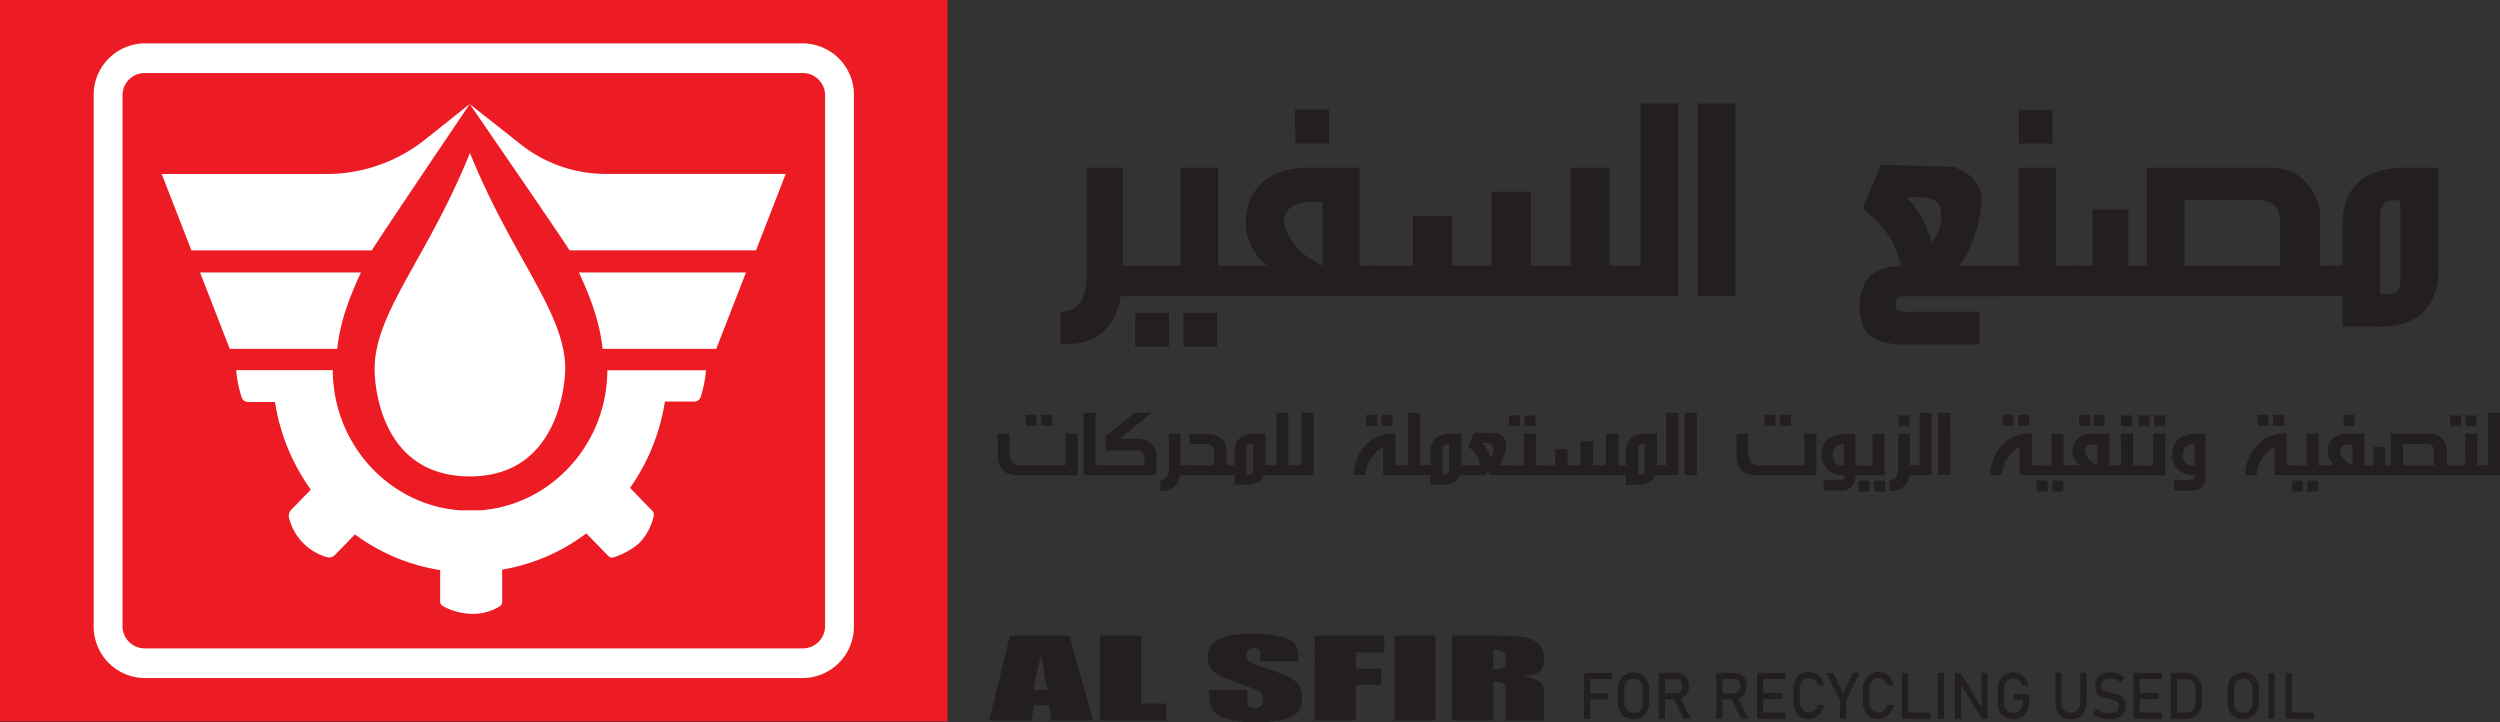 <?xml version="1.0" encoding="UTF-8"?>
<svg xmlns="http://www.w3.org/2000/svg" viewBox="0 0 541.77 156.55">
  <rect x="0" y="0" width="541.77" height="156.55" fill="#333333" stroke="none"/>
  <g id="Layer_2" data-name="Layer 2">
    <g id="Layer_1-2" data-name="Layer 1">
      <rect width="205.35" height="156.34" transform="translate(205.35 156.34) rotate(180)" style="fill:#ed1c24"></rect>
      <path d="M174.05,146.94H31.3a11.16,11.16,0,0,1-11-11.3V20.7a11.16,11.16,0,0,1,11-11.3H174.05a11.16,11.16,0,0,1,11,11.3V135.64A11.16,11.16,0,0,1,174.05,146.94ZM31.3,15.83a4.81,4.81,0,0,0-4.75,4.87V135.64a4.81,4.81,0,0,0,4.75,4.87H174.05a4.81,4.81,0,0,0,4.75-4.87V20.7a4.81,4.81,0,0,0-4.75-4.87Z" style="fill:#fff"></path>
      <path d="M73.09,75.6H49.79L43.35,59.05H78.22C75.61,64.64,73.64,70,73.09,75.6Zm57.5,0h24.63l6.44-16.55h-36.2C128.07,64.64,130,70,130.59,75.6Zm.64-37.91a29.66,29.66,0,0,1-18.42-6.44l-11-8.68s20.93,30.36,21.6,31.68h40.42l6.44-16.56ZM101.8,22.53l0,0-9.58,7.64a34.35,34.35,0,0,1-21.43,7.54H35.05l6.44,16.56H80.58C81.22,53,101.8,22.53,101.8,22.53Zm30.36,57.71h-.54a32,32,0,0,1-.79,6.9A30.69,30.69,0,0,1,117.69,106a29,29,0,0,1-8.87,3.84c-.5.12-1,.23-1.51.33l-.54.09c-.35.06-.71.12-1.07.16l-.58.08-1.12.1-.52,0c-.54,0-1.09,0-1.64,0s-1,0-1.51,0l-.47,0-1-.08-.52-.06q-.51-.06-1-.15l-.46-.07c-.48-.08-1-.17-1.43-.28a28.86,28.86,0,0,1-9.08-3.77,30.13,30.13,0,0,1-9.59-9.67,30.66,30.66,0,0,1-3.88-9.41,32,32,0,0,1-.79-6.9H51.19a26.79,26.79,0,0,0,1.15,5.82,1.46,1.46,0,0,0,1.4,1.08h5.85a44.16,44.16,0,0,0,7.77,19l-4.24,4.36a1.91,1.91,0,0,0-.46,1.85,11.83,11.83,0,0,0,8.16,8.41,1.77,1.77,0,0,0,1.77-.47l4.33-4.45a42,42,0,0,0,18.47,7.73v6.79a1.09,1.09,0,0,0,.57,1,13.72,13.72,0,0,0,6.14,1.7,11.17,11.17,0,0,0,6.23-1.66,1.11,1.11,0,0,0,.49-.93v-7a41.9,41.9,0,0,0,18.24-7.85l4.79,4.92a1.1,1.1,0,0,0,1.1.28,16.28,16.28,0,0,0,5.49-3,12.5,12.5,0,0,0,3.23-6,1.12,1.12,0,0,0-.29-1.06l-4.84-5a44.34,44.34,0,0,0,7.55-18.71h6.38a1.47,1.47,0,0,0,1.4-1.08A26.79,26.79,0,0,0,153,80.24H132.16Zm-30.32,23c20.68,0,20.65-23.29,20.65-23.29,0-12.27-11.4-24-20.65-46.79C92.59,56,81.18,67.68,81.18,80,81.18,80,80.83,103.24,101.84,103.24Z" style="fill:#fff"></path>
      <path d="M230.92,100.81V94h2.63v9h-12.1c-3.21.2-4.95-1-5.22-3.71V94h2.53v3.93c0,1.67.6,2.65,1.86,2.92Zm-8.61-10.9h2.35v2.36h-2.35Zm3.37,0H228v2.36h-2.35Z" style="fill:#231f20"></path>
      <path d="M237.4,100.81h1.44v2.13h-4.07V89.46h2.63Z" style="fill:#231f20"></path>
      <path d="M245.9,89.46h3.62l-6.79,5.62h3.79c2.62.14,4,1.38,4.11,3.7v4.16H238.48v-2.13h9.42c.38-2.09-.09-3.17-1.43-3.23h-6.9v-3Z" style="fill:#231f20"></path>
      <path d="M255.83,94v6.85h1.11v2.13h-1.25a3.69,3.69,0,0,1-4.23,3.37V104c1.24,0,1.85-.87,1.84-2.57V94Z" style="fill:#231f20"></path>
      <path d="M257.81,94.06h4.13q3.3.15,3.9,3.14v3.61h1.31v2.13H256.39v-2.13h6.7v-3c.06-.82-.38-1.35-1.32-1.6h-4Z" style="fill:#231f20"></path>
      <path d="M267.53,97.83q.12-3.78,4.24-3.87h2.48v6.85h.83v2.13H273.9q-.9,2.27-4.18,2.13h-2.19v-2.13h-.83v-2.13h.83ZM271,96.25a.85.85,0,0,0-.85.88v5.66h.57a.78.78,0,0,0,.83-.94v-5.6Z" style="fill:#231f20"></path>
      <path d="M276.58,89.46h2.63v11.35H281v2.13h-6.14v-2.13h1.77Z" style="fill:#231f20"></path>
      <path d="M282.07,89.46h2.63v13.48h-4.06v-2.13h1.43Z" style="fill:#231f20"></path>
      <path d="M296.07,96.34a7.31,7.31,0,0,1,2.54-1.77,9.25,9.25,0,0,1,3.77-.66v6.9h1.32v2.13h-3.95v-6.1a7.56,7.56,0,0,0-3.63,4.65l-.3,1.45h-2.47A9.91,9.91,0,0,1,296.07,96.34Zm0-6.43h2.35v2.36h-2.35Zm3.37,0h2.35v2.36h-2.35Z" style="fill:#231f20"></path>
      <path d="M305.11,89.46h2.63v11.35h1.74v2.13h-6.15v-2.13h1.78Z" style="fill:#231f20"></path>
      <path d="M310,97.83q.12-3.78,4.23-3.87h2.48v6.85h.83v2.13H316.4c-.6,1.51-2,2.22-4.18,2.13H310v-2.13h-.83v-2.13H310Zm3.49-1.58a.84.84,0,0,0-.85.88v5.66h.57a.78.78,0,0,0,.83-.94v-5.6Z" style="fill:#231f20"></path>
      <path d="M319.45,93.75l5,.15a2.7,2.7,0,0,1,1.93,2,7.94,7.94,0,0,1-.53,3,7,7,0,0,1-1,1.92h2.54v2.13h-4.22c-.2,0-.45-.21-.76-.63q-.46.63-.75.63H317.3v-2.13h3.47a6.05,6.05,0,0,0-2.6-4Zm3.92,2.65a3,3,0,0,0-2.18-.36A6.78,6.78,0,0,1,323,99.21,2.6,2.6,0,0,0,323.37,96.4Z" style="fill:#231f20"></path>
      <path d="M330.26,94h2.63v6.85h1.52v2.13H327v-2.13h3.23Zm-3.22-4h2.36v2.36H327Zm3.37,0h2.36v2.36h-2.36Z" style="fill:#231f20"></path>
      <path d="M342.52,95.64h2.74v5.17H348V94h2.74v6.85h1.18v2.13H333.78v-2.13H337V97.32h2.74v3.49h2.77Z" style="fill:#231f20"></path>
      <path d="M352.36,97.83q.13-3.78,4.24-3.87h2.48v6.85h.83v2.13h-1.18q-.9,2.27-4.17,2.13h-2.2v-2.13h-.83v-2.13h.83Zm3.5-1.58a.86.86,0,0,0-.86.88v5.66h.58a.78.78,0,0,0,.83-.94v-5.6Z" style="fill:#231f20"></path>
      <path d="M361.08,89.46h2.63v13.48h-4.07v-2.13h1.44Z" style="fill:#231f20"></path>
      <path d="M367.71,102.94h-2.63V89.46h2.63Z" style="fill:#231f20"></path>
      <path d="M391,100.81V94h2.63v9h-12.1c-3.21.2-4.95-1-5.22-3.71V94h2.53v3.93c0,1.67.6,2.65,1.86,2.92Zm-8.61-10.9h2.36v2.36h-2.36Zm3.37,0h2.36v2.36h-2.36Z" style="fill:#231f20"></path>
      <path d="M402.08,94v6.85h1.07v2.13h-1.07a3.78,3.78,0,0,1-.6,2.34,3.48,3.48,0,0,1-3,1h-3.29V104h3.61c.67-.06.93-.42.77-1.09a4.24,4.24,0,0,1-4-1.73,5,5,0,0,1-.43-4.54Q396,94,401.2,94Zm-2.46,2.21q-2.89.12-2.43,3a2.11,2.11,0,0,0,2.43,1.67Z" style="fill:#231f20"></path>
      <path d="M405.79,94h2.63v9h-5.75v-2.13h3.12Zm-3,10.16h2.36v2.36h-2.36Zm3.37,0h2.36v2.36h-2.36Z" style="fill:#231f20"></path>
      <path d="M413.9,94v6.85H415v2.13h-1.25a3.69,3.69,0,0,1-4.23,3.37V104c1.23,0,1.85-.87,1.84-2.57V94Zm-2.45-4h2.36v2.36h-2.36Z" style="fill:#231f20"></path>
      <path d="M416,89.46h2.63v13.48h-4.07v-2.13H416Z" style="fill:#231f20"></path>
      <path d="M422.65,102.94H420V89.46h2.63Z" style="fill:#231f20"></path>
      <path d="M434,96.34a7.31,7.31,0,0,1,2.54-1.77,9.22,9.22,0,0,1,3.77-.66v6.9h1.32v2.13h-3.95v-6.1a7.5,7.5,0,0,0-3.63,4.65l-.3,1.45h-2.47A9.91,9.91,0,0,1,434,96.34Zm0-6.43h2.36v2.36h-2.36Zm3.37,0h2.36v2.36h-2.36Z" style="fill:#231f20"></path>
      <path d="M444.57,94h2.63v6.85h1.17v2.13h-7.15v-2.13h3.35Zm-3.19,10.16h2.36v2.36h-2.36Zm3.37,0h2.36v2.36h-2.36Z" style="fill:#231f20"></path>
      <path d="M449.35,96.39c.65-1.64,2.1-2.45,4.33-2.43h3.42v6.85h1v2.13H448v-2.13h2.59A4,4,0,0,1,449.35,96.39Zm1.23-6.48h2.35v2.36h-2.35Zm3.62,6.45c-1.52-.11-2.32.35-2.41,1.39a4.54,4.54,0,0,0,2.72,3.06V96.36Zm-.48-6.45h2.36v2.36h-2.36Z" style="fill:#231f20"></path>
      <path d="M459.62,94h2.62v6.85h1.52v2.13h-6v-2.13h1.89Zm0-4H462v2.36h-2.36Z" style="fill:#231f20"></path>
      <path d="M466.58,94h2.63v9h-5.86v-2.13h3.23Zm-3.11-4h2.36v2.36h-2.36Zm3.37,0h2.36v2.36h-2.36Z" style="fill:#231f20"></path>
      <path d="M478,94v9a3.78,3.78,0,0,1-.61,2.34,3.47,3.47,0,0,1-2.94,1h-3.29V104h3.6c.68-.06.93-.42.78-1.09a4.27,4.27,0,0,1-4.05-1.73,5,5,0,0,1-.43-4.54q.86-2.67,6.05-2.71Zm-2.46,2.21c-1.93.08-2.75,1.07-2.44,3a2.12,2.12,0,0,0,2.44,1.67Z" style="fill:#231f20"></path>
      <path d="M489.24,96.34a7.45,7.45,0,0,1,2.55-1.77,9.2,9.2,0,0,1,3.76-.66v6.9h1.33v2.13h-3.95v-6.1a7.5,7.5,0,0,0-3.63,4.65l-.3,1.45h-2.47A10,10,0,0,1,489.24,96.34Zm0-6.43h2.36v2.36h-2.36Zm3.37,0H495v2.36H492.6Z" style="fill:#231f20"></path>
      <path d="M499.86,94h2.62v6.85h1.18v2.13h-7.15v-2.13h3.35Zm-3.19,10.16H499v2.36h-2.35Zm3.36,0h2.36v2.36H500Z" style="fill:#231f20"></path>
      <path d="M504.64,96.39q1-2.46,4.32-2.43h3.43v6.85h1v2.13H503.29v-2.13h2.59A4,4,0,0,1,504.64,96.39Zm4.85,0c-1.52-.11-2.32.35-2.41,1.39a4.53,4.53,0,0,0,2.71,3.06V96.36Zm-1.6-6.45h2.35v2.36h-2.35Z" style="fill:#231f20"></path>
      <path d="M518.14,94h8.47a4.47,4.47,0,0,1,1.64.27,3.4,3.4,0,0,1,1.21,1,4,4,0,0,1,.8,2v3.6h1v2.13H512.88v-2.13h1.44V96.88h2.52v3.93h1.3Zm2.63,2.24v4.61h6.68V97.52a1.37,1.37,0,0,0-1.36-1.32Z" style="fill:#231f20"></path>
      <path d="M534.19,94h2.63v6.85h1.51v2.13H531v-2.13h3.24Zm-3.23-4h2.36v2.36H531Zm3.37,0h2.36v2.36h-2.36Z" style="fill:#231f20"></path>
      <path d="M539.14,89.46h2.63v13.48H537.7v-2.13h1.44Z" style="fill:#231f20"></path>
      <path d="M243.34,36.33V57.56h3.44v6.61h-3.86q-2,10.92-13.12,10.44v-7.1q5.74,0,5.71-8V36.33Z" style="fill:#231f20"></path>
      <path d="M255.83,36.33H264V57.56h3.65v6.61H245.46V57.56h10.37ZM246,67.82h7.3v7.31H246Zm10.43,0h7.31v7.31h-7.31Z" style="fill:#231f20"></path>
      <path d="M270.65,43.88q3-7.62,13.39-7.55h10.62V57.56h3.06v6.61H266.47V57.56h8Q268.21,51.85,270.65,43.88Zm15-.1q-7.06-.53-7.48,4.31,1.56,6.3,8.42,9.47V43.78Zm-5-20H288v7.31H280.7Z" style="fill:#231f20"></path>
      <path d="M323.26,41.55h8.49v16h8.56V36.33h8.48V57.56h3.66v6.61H296.19V57.56h10V46.77h8.49V57.56h8.56Z" style="fill:#231f20"></path>
      <path d="M355.54,22.42h8.15V64.17h-12.6V57.56h4.45Z" style="fill:#231f20"></path>
      <path d="M376.07,64.17h-8.14V22.42h8.14Z" style="fill:#231f20"></path>
      <path d="M407.66,35.71l15.7.45q5.22,1.85,6.05,6.26a24.92,24.92,0,0,1-1.69,9.19,20,20,0,0,1-3.18,6h8.28v6.61H412.36a1.62,1.62,0,0,0-1.6,1.9c.05,1.14,1.34,1.62,3.86,1.44h14.3v7.1H413.65q-8.41.21-10-4.32a11.65,11.65,0,0,1,.44-8.9c1.06-2.32,3.63-3.6,7.69-3.83q-.84-6.78-8.15-12.42Zm12.25,8.21c-1.27-1.07-3.54-1.44-6.78-1.11q3.62,3.3,5.49,9.81Q422,47.72,419.91,43.92Z" style="fill:#231f20"></path>
      <path d="M437.41,36.33h8.15V57.56h4.69v6.61H431.57V57.56h5.84Zm.11-12.52h7.3v7.31h-7.3Z" style="fill:#231f20"></path>
      <path d="M465.25,36.33h26.23a14.37,14.37,0,0,1,5.1.86,10.47,10.47,0,0,1,3.74,3,12.13,12.13,0,0,1,2.47,6.26V57.56H506v6.61H449V57.56h4.45V45.38h7.79V57.56h4Zm8.14,7V57.56h20.7V47.36q-.31-3.54-4.21-4.07Z" style="fill:#231f20"></path>
      <path d="M507.63,48.34q.38-11.7,13.11-12h7.69V57.07q.39,14.29-14,13.71h-6.78V64.17h-2.58V57.56h2.58Zm10.82-4.91a2.67,2.67,0,0,0-2.65,2.75V63.72h1.78c1.83-.1,2.69-1.07,2.57-2.93V43.43Z" style="fill:#231f20"></path>
      <path d="M343.26,155.76v-9.94h1.35v9.94Zm.66-8.61v-1.33h5.4v1.33Zm0,4.43v-1.33h4.67v1.33Z" style="fill:#231f20"></path>
      <path d="M354,155.86a3.41,3.41,0,0,1-1.78-.45,3.11,3.11,0,0,1-1.18-1.28,4.22,4.22,0,0,1-.42-1.93v-2.82a4.19,4.19,0,0,1,.42-1.93,3.11,3.11,0,0,1,1.18-1.28,3.75,3.75,0,0,1,3.56,0,3.17,3.17,0,0,1,1.18,1.28,4.19,4.19,0,0,1,.42,1.93v2.82a4.22,4.22,0,0,1-.42,1.93,3.17,3.17,0,0,1-1.18,1.28A3.44,3.44,0,0,1,354,155.86Zm0-1.37a1.85,1.85,0,0,0,1.45-.62,2.37,2.37,0,0,0,.55-1.62v-2.92a2.4,2.4,0,0,0-.55-1.63,2,2,0,0,0-2.9,0,2.35,2.35,0,0,0-.55,1.63v2.92a2.32,2.32,0,0,0,.55,1.62A1.85,1.85,0,0,0,354,154.49Z" style="fill:#231f20"></path>
      <path d="M359.45,155.76v-9.95h1.35v9.95Zm.59-4.2v-1.33h3.28a1.16,1.16,0,0,0,.94-.42,1.94,1.94,0,0,0,0-2.25,1.16,1.16,0,0,0-.94-.42H360v-1.33h3.22a2.91,2.91,0,0,1,1.47.36,2.55,2.55,0,0,1,1,1,3.19,3.19,0,0,1,.35,1.52,3.13,3.13,0,0,1-.35,1.5,2.57,2.57,0,0,1-1,1,2.91,2.91,0,0,1-1.47.36Zm4.82,4.2-2.2-4.51,1.34-.32,2.46,4.83Z" style="fill:#231f20"></path>
      <path d="M371.92,155.76v-9.95h1.35v9.95Zm.58-4.2v-1.33h3.28a1.18,1.18,0,0,0,1-.42,1.94,1.94,0,0,0,0-2.25,1.18,1.18,0,0,0-1-.42H372.5v-1.33h3.23a2.91,2.91,0,0,1,1.47.36,2.55,2.55,0,0,1,1,1,3.19,3.19,0,0,1,.34,1.52,3,3,0,0,1-.35,1.5,2.55,2.55,0,0,1-1,1,2.91,2.91,0,0,1-1.47.36Zm4.83,4.2-2.21-4.51,1.35-.32,2.46,4.83Z" style="fill:#231f20"></path>
      <path d="M380.75,155.76v-9.94h1.35v9.94Zm.65-8.61v-1.33h5.52v1.33Zm0,4.34v-1.33h4.8v1.33Zm0,4.27v-1.33h5.52v1.33Z" style="fill:#231f20"></path>
      <path d="M392,155.86a3.28,3.28,0,0,1-1.76-.46,3.18,3.18,0,0,1-1.17-1.29,4.31,4.31,0,0,1-.42-2v-2.73a4.25,4.25,0,0,1,.42-2,3.14,3.14,0,0,1,1.17-1.3,3.28,3.28,0,0,1,1.76-.46,3.18,3.18,0,0,1,1.53.37,3.24,3.24,0,0,1,1.15,1,3.91,3.91,0,0,1,.64,1.55h-1.39a2.08,2.08,0,0,0-.42-.84,1.94,1.94,0,0,0-.69-.55,1.71,1.71,0,0,0-.82-.2,1.75,1.75,0,0,0-1.42.64,2.59,2.59,0,0,0-.54,1.71v2.73a2.57,2.57,0,0,0,.54,1.7,1.75,1.75,0,0,0,1.42.64,2,2,0,0,0,1.19-.41,2,2,0,0,0,.74-1.18h1.39a3.91,3.91,0,0,1-.64,1.55,3.27,3.27,0,0,1-1.16,1A3.11,3.11,0,0,1,392,155.86Z" style="fill:#231f20"></path>
      <path d="M403,145.82l-2.93,5.9v4h-1.35v-4l-2.93-5.9h1.5l2.11,4.49,2.1-4.49Z" style="fill:#231f20"></path>
      <path d="M407.05,155.86a3.28,3.28,0,0,1-1.76-.46,3.18,3.18,0,0,1-1.17-1.29,4.31,4.31,0,0,1-.42-2v-2.73a4.25,4.25,0,0,1,.42-2,3.14,3.14,0,0,1,1.17-1.3,3.28,3.28,0,0,1,1.76-.46,3.18,3.18,0,0,1,1.53.37,3.24,3.24,0,0,1,1.15,1,3.91,3.91,0,0,1,.64,1.55H409a2.08,2.08,0,0,0-.42-.84,1.94,1.94,0,0,0-.69-.55,1.71,1.71,0,0,0-.82-.2,1.75,1.75,0,0,0-1.42.64,2.59,2.59,0,0,0-.54,1.71v2.73a2.57,2.57,0,0,0,.54,1.7,1.75,1.75,0,0,0,1.42.64,2,2,0,0,0,1.93-1.59h1.39a3.91,3.91,0,0,1-.64,1.55,3.27,3.27,0,0,1-1.16,1A3.11,3.11,0,0,1,407.05,155.86Z" style="fill:#231f20"></path>
      <path d="M412.15,155.76v-9.94h1.35v9.94Zm.68,0v-1.33h5.5v1.33Z" style="fill:#231f20"></path>
      <path d="M421.27,145.82v9.94h-1.35v-9.94Z" style="fill:#231f20"></path>
      <path d="M423.65,155.75v-9.93h1.22l4.7,7.68-.16.18v-7.86h1.34v9.93h-1.24l-4.69-7.56L425,148v7.74Z" style="fill:#231f20"></path>
      <path d="M436.37,150.41h3.34v1.73a4.32,4.32,0,0,1-.42,2,3.1,3.1,0,0,1-1.18,1.3,3.29,3.29,0,0,1-1.77.46,3.57,3.57,0,0,1-1.79-.43,3,3,0,0,1-1.19-1.22,3.8,3.8,0,0,1-.43-1.85v-2.93a4.25,4.25,0,0,1,.42-2,3.17,3.17,0,0,1,1.18-1.3,3.29,3.29,0,0,1,1.77-.46,3.15,3.15,0,0,1,1.53.37,3.27,3.27,0,0,1,1.16,1,3.77,3.77,0,0,1,.64,1.55h-1.46a2.09,2.09,0,0,0-.72-1.18,1.88,1.88,0,0,0-1.15-.41,1.78,1.78,0,0,0-1.44.64,2.59,2.59,0,0,0-.54,1.71v2.93a2.17,2.17,0,0,0,.55,1.56,1.93,1.93,0,0,0,1.47.58,1.82,1.82,0,0,0,1.44-.61,2.52,2.52,0,0,0,.54-1.72v-.43h-1.95Z" style="fill:#231f20"></path>
      <path d="M448.77,155.86a3.22,3.22,0,0,1-2.49-1,3.92,3.92,0,0,1-.88-2.74v-6.34h1.34v6.39a2.43,2.43,0,0,0,.53,1.68,2.18,2.18,0,0,0,3,0,2.39,2.39,0,0,0,.54-1.68v-6.39h1.35v6.34a3.93,3.93,0,0,1-.89,2.74A3.24,3.24,0,0,1,448.77,155.86Z" style="fill:#231f20"></path>
      <path d="M457,155.86a6.16,6.16,0,0,1-1.32-.13,5.5,5.5,0,0,1-1.16-.41,5.17,5.17,0,0,1-1-.69l.84-1.06a3.88,3.88,0,0,0,1.21.73,4,4,0,0,0,1.44.25,2.77,2.77,0,0,0,1.62-.4,1.32,1.32,0,0,0,.58-1.13h0a1.22,1.22,0,0,0-.29-.87,1.72,1.72,0,0,0-.77-.44,8.64,8.64,0,0,0-1-.25c-.37-.06-.73-.14-1.1-.22a3.35,3.35,0,0,1-1-.41,2,2,0,0,1-.75-.8,2.84,2.84,0,0,1-.28-1.38h0a2.7,2.7,0,0,1,.89-2.15,3.77,3.77,0,0,1,2.52-.76,4.66,4.66,0,0,1,1.52.25,5.69,5.69,0,0,1,1.44.79l-.77,1.1a4,4,0,0,0-1.09-.62,3.06,3.06,0,0,0-1.1-.21,2.55,2.55,0,0,0-1.53.41,1.35,1.35,0,0,0-.54,1.15h0a1.11,1.11,0,0,0,.31.85,1.93,1.93,0,0,0,.83.43c.35.1.71.19,1.11.27s.7.16,1.05.26a3.19,3.19,0,0,1,1,.45,2,2,0,0,1,.69.79,2.82,2.82,0,0,1,.26,1.32h0a2.6,2.6,0,0,1-.92,2.13A4.06,4.06,0,0,1,457,155.86Z" style="fill:#231f20"></path>
      <path d="M462.35,155.76v-9.94h1.35v9.94Zm.65-8.61v-1.33h5.53v1.33Zm0,4.34v-1.33h4.8v1.33Zm0,4.27v-1.33h5.53v1.33Z" style="fill:#231f20"></path>
      <path d="M470.44,155.76v-9.94h1.35v9.94Zm.92,0v-1.33h2.17a2.27,2.27,0,0,0,1.65-.57,2.14,2.14,0,0,0,.59-1.61v-2.92a2.14,2.14,0,0,0-.59-1.61,2.27,2.27,0,0,0-1.65-.57h-2.17v-1.33h2.13a3.73,3.73,0,0,1,2.71.93,3.55,3.55,0,0,1,.95,2.63v2.82a4,4,0,0,1-.43,1.92,2.89,2.89,0,0,1-1.25,1.22,4.32,4.32,0,0,1-2,.42Z" style="fill:#231f20"></path>
      <path d="M486.15,155.86a3.44,3.44,0,0,1-1.78-.45,3.17,3.17,0,0,1-1.18-1.28,4.22,4.22,0,0,1-.42-1.93v-2.82a4.19,4.19,0,0,1,.42-1.93,3.17,3.17,0,0,1,1.18-1.28,3.75,3.75,0,0,1,3.56,0,3.11,3.11,0,0,1,1.18,1.28,4.19,4.19,0,0,1,.42,1.93v2.82a4.22,4.22,0,0,1-.42,1.93,3.11,3.11,0,0,1-1.18,1.28A3.41,3.41,0,0,1,486.15,155.86Zm0-1.37a1.87,1.87,0,0,0,1.46-.62,2.37,2.37,0,0,0,.54-1.62v-2.92a2.39,2.39,0,0,0-.54-1.63,2,2,0,0,0-2.91,0,2.39,2.39,0,0,0-.54,1.63v2.92a2.37,2.37,0,0,0,.54,1.62A1.86,1.86,0,0,0,486.15,154.49Z" style="fill:#231f20"></path>
      <path d="M492.93,145.82v9.94h-1.35v-9.94Z" style="fill:#231f20"></path>
      <path d="M495.31,155.76v-9.94h1.35v9.94Zm.68,0v-1.33h5.5v1.33Z" style="fill:#231f20"></path>
      <path d="M231.77,137.71l5.09,18.45h-9.1l-.48-3.32h-3.19l-.54,3.32h-9.21l4.55-18.45ZM227,149.57q-.67-3.13-1.35-7.74-1.37,5.29-1.71,7.74Z" style="fill:#231f20"></path>
      <path d="M247.29,137.71v14.76h5.42v3.69H238.38V137.71Z" style="fill:#231f20"></path>
      <path d="M281.39,143.3h-8.27v-1.37c0-.64-.11-1.05-.32-1.22a1.65,1.65,0,0,0-1.06-.26,1.81,1.81,0,0,0-1.22.35,1.35,1.35,0,0,0-.41,1.07,1.88,1.88,0,0,0,.46,1.39,7.12,7.12,0,0,0,2.52,1.13q6,1.91,7.5,3.12a4.7,4.7,0,0,1,1.54,3.93,4.2,4.2,0,0,1-.85,2.91,7,7,0,0,1-3.32,1.57,23.07,23.07,0,0,1-5.71.63,22.52,22.52,0,0,1-6.11-.73,6,6,0,0,1-3.31-1.86,5.58,5.58,0,0,1-.79-3.2v-1.21h8.28v2.25a1.79,1.79,0,0,0,.35,1.33,1.94,1.94,0,0,0,1.24.3,2,2,0,0,0,1.32-.38,1.4,1.4,0,0,0,.44-1.12,2.33,2.33,0,0,0-.83-2.13,31,31,0,0,0-4.17-1.67c-2.22-.79-3.68-1.37-4.4-1.72a4.89,4.89,0,0,1-1.79-1.49,3.92,3.92,0,0,1-.71-2.41,4.13,4.13,0,0,1,1-3.1,7,7,0,0,1,3.24-1.53,22.92,22.92,0,0,1,5.42-.56,25.12,25.12,0,0,1,5.92.61,6.39,6.39,0,0,1,3.24,1.52,4.78,4.78,0,0,1,.79,3.12Z" style="fill:#231f20"></path>
      <path d="M284.93,137.71H300v3.69h-6.18v3.5h5.5v3.51h-5.5v7.75h-8.91Z" style="fill:#231f20"></path>
      <path d="M311.09,137.71v18.45h-8.91V137.71Z" style="fill:#231f20"></path>
      <path d="M314.67,137.71H321c4.21,0,7,.09,8.54.26a7.4,7.4,0,0,1,3.64,1.34,4.06,4.06,0,0,1,1.41,3.44,3.44,3.44,0,0,1-1,2.89,7.76,7.76,0,0,1-3.92.89,9.65,9.65,0,0,1,3.56.95,3,3,0,0,1,1.13,1.09,9.31,9.31,0,0,1,.22,2.72v4.87h-8.28V150c0-1-.14-1.6-.43-1.83a4.33,4.33,0,0,0-2.28-.36v8.32h-8.91Zm8.91,3.16V145a6.8,6.8,0,0,0,2.11-.22q.6-.23.6-1.44v-1a1.14,1.14,0,0,0-.58-1.15A5.71,5.71,0,0,0,323.58,140.87Z" style="fill:#231f20"></path>
    </g>
  </g>
</svg>

